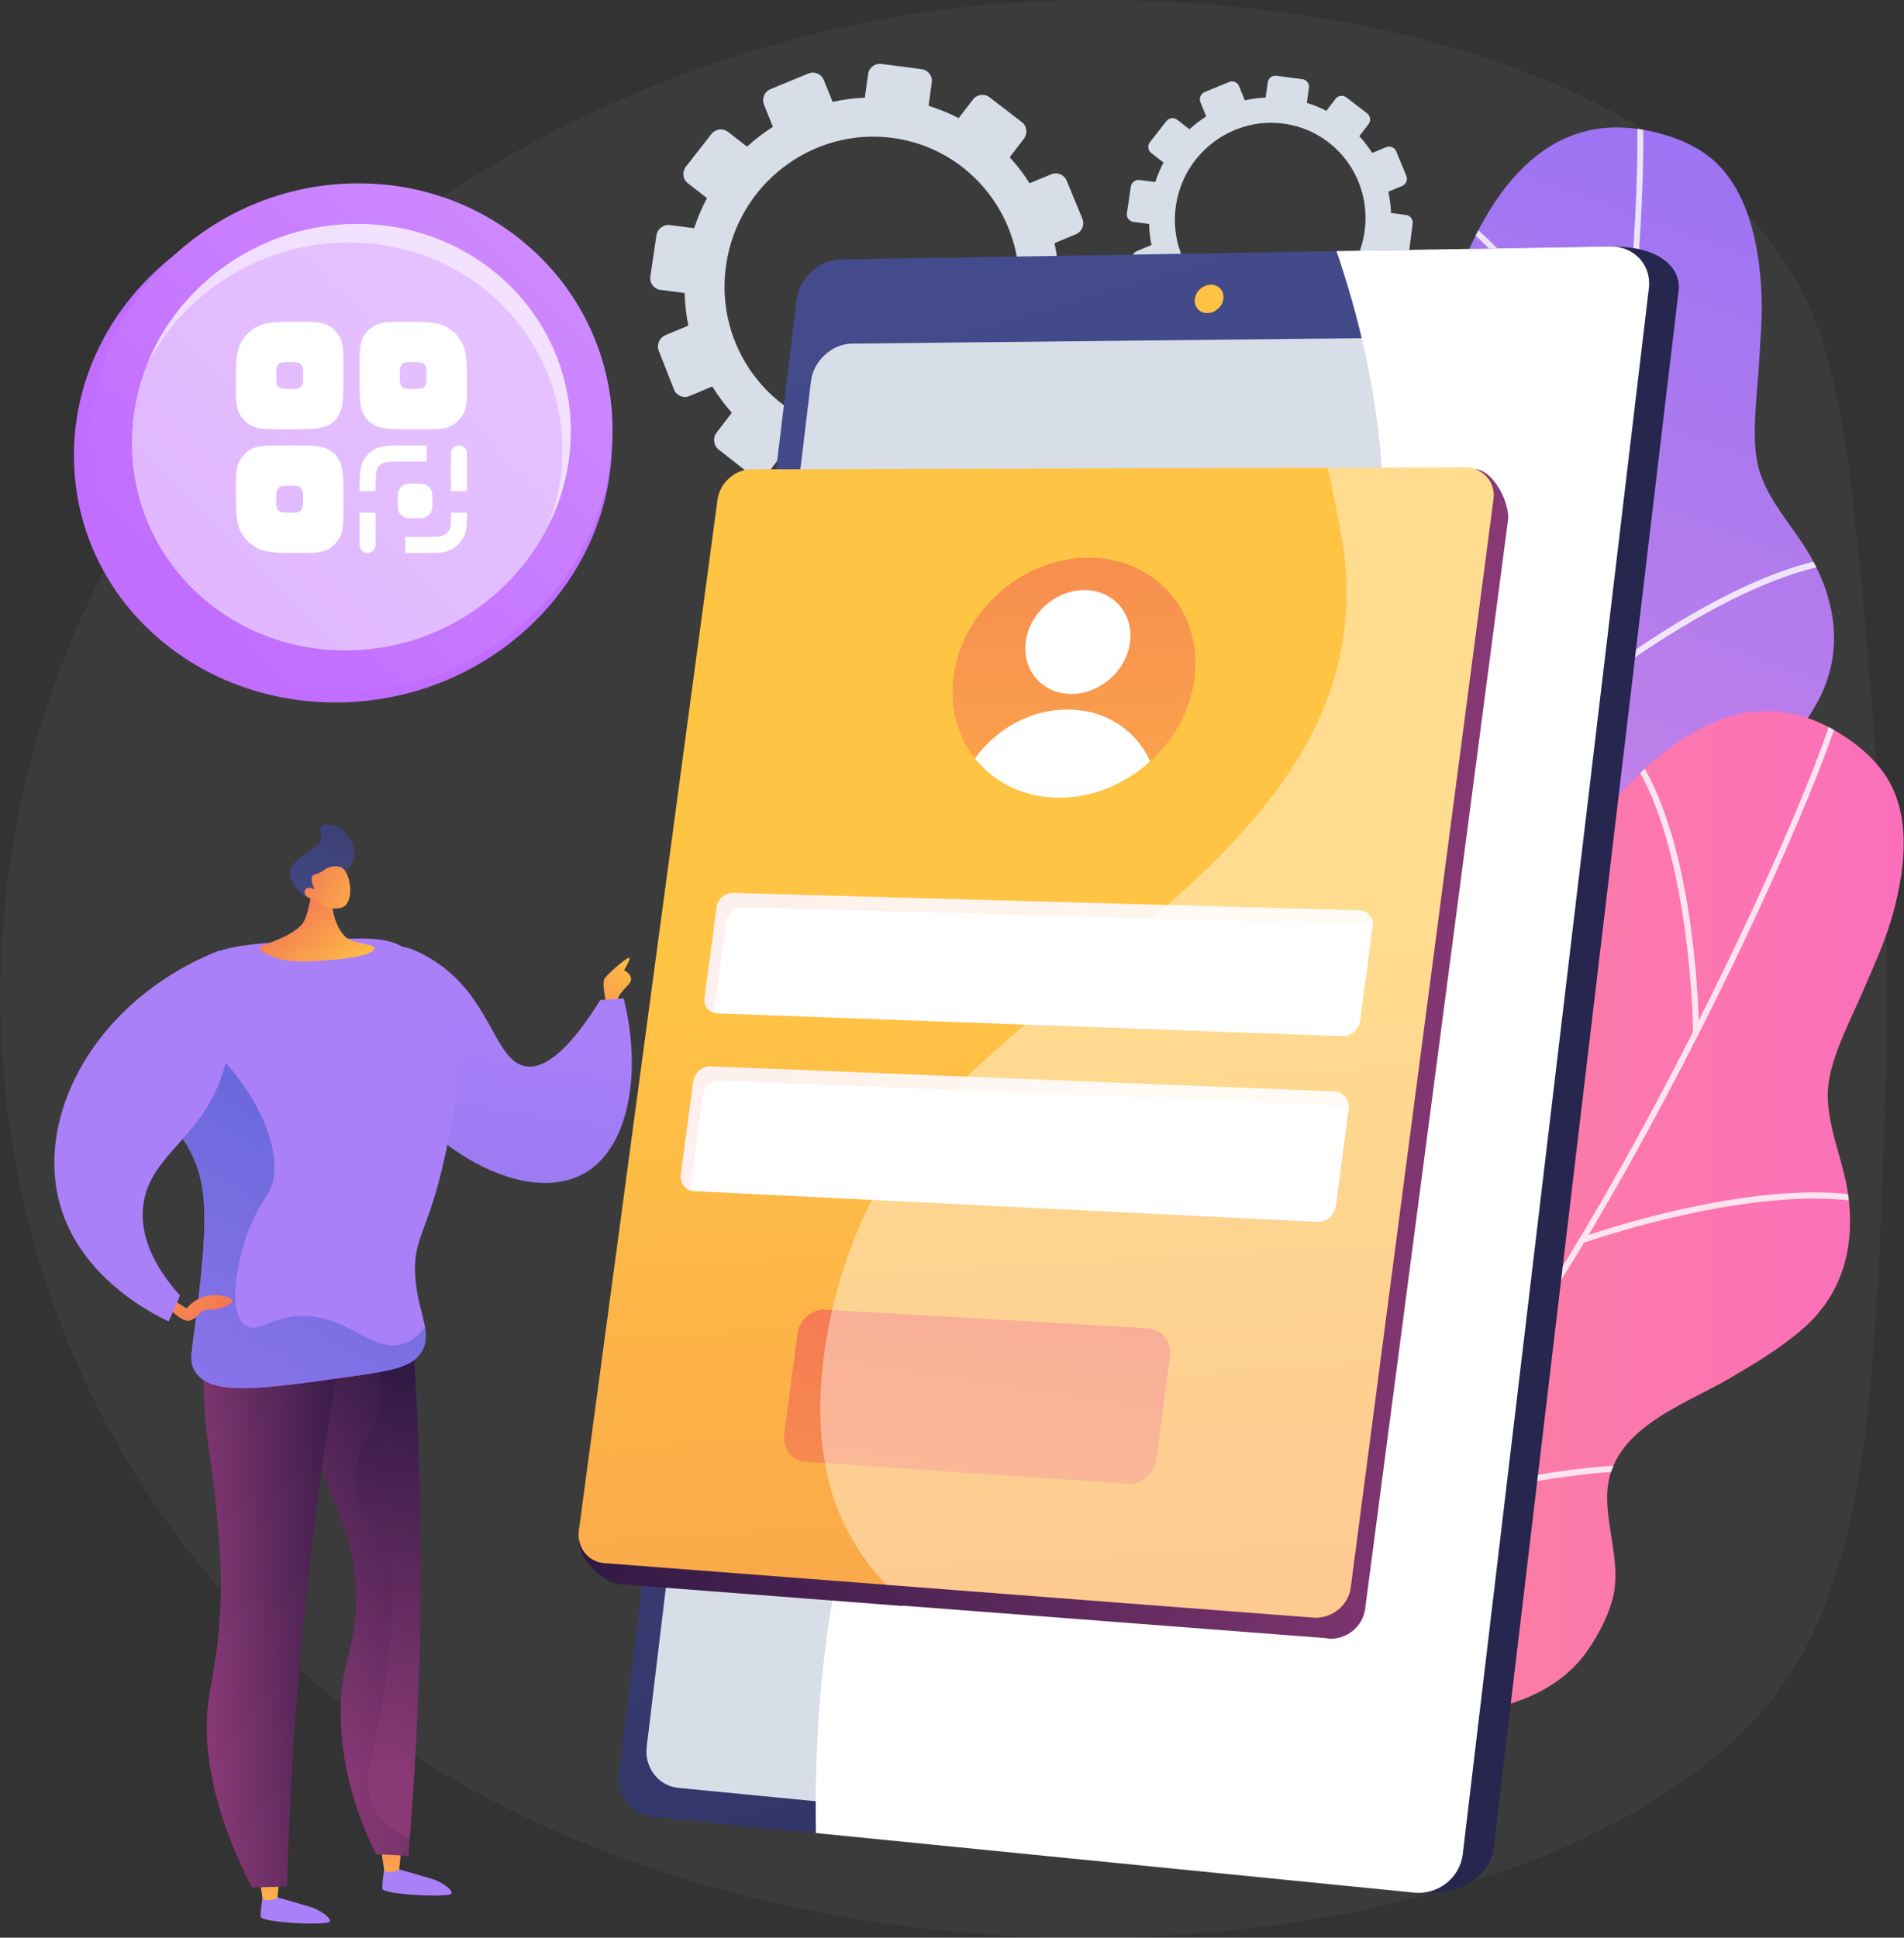 <svg width="2752" height="2800" viewBox="0 0 2752 2800" fill="none" xmlns="http://www.w3.org/2000/svg">
<rect x="0" y="0" width="2752" height="2800" fill="#333333" stroke="none"/>
<path d="M2710.92 1084.2C2680.62 710.624 2665.47 523.835 2594.95 402.978C2393.04 56.945 1806 -25.346 1435.24 6.205C938.883 48.443 371.048 333.782 121.101 884.706C-105.92 1385.1 -1.241 1951.5 340.829 2322.02C967.895 3001.24 2261.4 2879.97 2577.37 2434.29C2703.48 2256.42 2712.57 1972.32 2725.92 1554.99C2732.35 1354.1 2719.82 1194.01 2710.92 1084.2Z" fill="#848484" fill-opacity="0.1"/>
<path d="M2473.06 228.562C2440.97 202.011 2392.29 187.549 2351.14 184.634C2059.45 163.968 2016.89 773.675 2061.59 909.935C2106.3 1046.2 2077.33 1090.94 1847.6 1162.23C1617.88 1233.51 1728.08 1370.78 1756.09 1451.05C1784.09 1531.32 1839.53 1599.13 1672.06 1678.89C1504.59 1758.65 1562.79 1808.06 1562.79 1808.06C1562.79 1808.06 1871.64 2123.97 1854.58 2022.83C1837.52 1921.69 1868.42 1768.96 2145.32 1757.36C2264.59 1752.37 2447.23 1695.47 2487.68 1567.76C2497.1 1538.03 2503.65 1492.6 2496.48 1461.83C2486.55 1419.13 2458.52 1385.48 2442.96 1345.3C2406.7 1251.65 2497.65 1183.06 2549.99 1120.47C2577.31 1087.79 2604.63 1054.28 2625.55 1017.02C2669 939.662 2652.74 856.699 2605.43 785.392C2582.74 751.199 2551.21 714.918 2541.32 674.134C2530.69 630.322 2539.95 570.463 2542.48 525.39C2544.46 490.043 2547.82 454.829 2545.84 419.393C2542.14 353.478 2526.71 272.948 2473.06 228.562Z" fill="url(#paint0_linear_666_926)"/>
<mask id="mask0_666_926" style="mask-type:luminance" maskUnits="userSpaceOnUse" x="1553" y="184" width="1098" height="1859">
<path d="M2473.06 228.562C2440.97 202.011 2392.29 187.549 2351.14 184.634C2059.45 163.968 2016.89 773.675 2061.59 909.935C2106.3 1046.2 2077.33 1090.94 1847.6 1162.23C1617.88 1233.51 1728.08 1370.78 1756.09 1451.05C1784.09 1531.32 1839.53 1599.13 1672.06 1678.89C1504.59 1758.65 1562.79 1808.06 1562.79 1808.06C1562.79 1808.06 1871.64 2123.97 1854.58 2022.83C1837.52 1921.69 1868.42 1768.96 2145.32 1757.36C2264.59 1752.37 2447.23 1695.47 2487.68 1567.76C2497.1 1538.03 2503.65 1492.6 2496.48 1461.83C2486.55 1419.13 2458.52 1385.48 2442.96 1345.3C2406.7 1251.65 2497.65 1183.06 2549.99 1120.47C2577.31 1087.79 2604.63 1054.28 2625.55 1017.02C2669 939.662 2652.74 856.699 2605.43 785.392C2582.74 751.199 2551.21 714.918 2541.32 674.134C2530.69 630.322 2539.95 570.463 2542.48 525.39C2544.46 490.043 2547.82 454.829 2545.84 419.393C2542.14 353.478 2526.71 272.948 2473.06 228.562Z" fill="white"/>
</mask>
<g mask="url(#mask0_666_926)">
<g opacity="0.8">
<path d="M1538.51 1985.37C1536.51 1986.09 1534.24 1985.24 1533.23 1983.3C1532.13 1981.19 1532.94 1978.59 1535.05 1977.48C1536.35 1976.81 1666.37 1908.41 1811.41 1795.78C1945.06 1691.99 2119.17 1528.33 2189.66 1338.09C2248.54 1179.19 2302.23 916.519 2336.98 617.419C2368.14 349.212 2373.06 150.851 2359.82 114.026C2359.01 111.784 2360.17 109.314 2362.41 108.508C2364.66 107.702 2367.13 108.865 2367.93 111.107C2383.42 154.182 2373.59 377.019 2345.55 618.414C2310.73 918.17 2256.86 1181.57 2197.75 1341.08C2126.54 1533.28 1951.16 1698.19 1816.58 1802.69C1670.95 1915.77 1540.35 1984.45 1539.05 1985.13C1538.87 1985.22 1538.69 1985.3 1538.51 1985.37Z" fill="white"/>
<path d="M2336.5 669.411C2334.27 670.213 2332 669.591 2331.18 667.363C2330.1 664.413 2221.37 371.861 2081.14 305.809C2078.99 304.795 2078.11 302.355 2079.13 300.201C2080.14 298.045 2082.73 297.187 2084.89 298.203C2228.32 365.763 2334.8 652.178 2339.27 664.359C2340.09 666.595 2338.77 668.596 2336.53 669.402C2336.52 669.405 2336.51 669.408 2336.5 669.411Z" fill="white"/>
<path d="M2283.48 1008.68C2281.81 1009.28 2279.88 1008.81 2278.69 1007.36C2277.18 1005.52 2277.44 1002.8 2279.28 1001.29C2280.07 1000.63 2360.13 934.958 2458.92 879.847C2592.39 805.386 2694.68 784.6 2762.94 818.068C2765.08 819.116 2765.96 821.701 2764.92 823.84C2763.86 825.979 2761.28 826.862 2759.14 825.814C2602.09 748.818 2287.92 1005.35 2284.76 1007.95C2284.37 1008.27 2283.93 1008.52 2283.48 1008.68Z" fill="white"/>
<path d="M1934.92 1702.15C1934.49 1702.31 1934.02 1702.4 1933.53 1702.4C1931.15 1702.44 1929.19 1700.54 1929.15 1698.16C1929.13 1696.9 1926.91 1571.38 1900.64 1439.13C1876.55 1317.87 1826.81 1165.98 1726.65 1130.98C1724.4 1130.19 1723.22 1127.73 1724 1125.48C1724.79 1123.23 1727.25 1122.05 1729.5 1122.83C1813.02 1152.02 1873.45 1257.91 1909.12 1437.56C1935.53 1570.57 1937.76 1696.77 1937.78 1698.03C1937.81 1699.92 1936.61 1701.54 1934.92 1702.15Z" fill="white"/>
<path d="M2113.15 1499.36C2111.4 1499.99 2109.38 1499.43 2108.22 1497.87C2106.8 1495.95 2107.21 1493.25 2109.12 1491.84C2123.01 1481.57 2450.65 1240.69 2578.42 1263.7C2580.77 1264.12 2582.33 1266.36 2581.9 1268.71C2581.48 1271.05 2579.24 1272.61 2576.89 1272.19C2452.74 1249.84 2117.62 1496.28 2114.25 1498.77C2113.91 1499.03 2113.53 1499.22 2113.15 1499.36Z" fill="white"/>
</g>
</g>
<path d="M2729.07 1126.59C2707.86 1090.75 2666.94 1060.67 2629.21 1044C2361.71 925.85 2115.35 1485.19 2111.31 1628.54C2107.27 1771.89 2064.87 1804.19 1824.58 1793.54C1584.28 1782.89 1641.54 1949.34 1640.73 2034.36C1639.92 2119.37 1669.15 2201.94 1484.57 2220.32C1299.99 2238.71 1338.03 2304.91 1338.03 2304.91C1338.03 2304.91 1521.76 2706.69 1539.93 2605.74C1558.1 2504.79 1638.86 2371.53 1903.36 2454.31C2017.28 2489.97 2208.4 2498.23 2289.67 2391.74C2308.6 2366.94 2330.13 2326.42 2333.8 2295.03C2338.9 2251.49 2323.91 2210.35 2322.87 2167.27C2320.43 2066.87 2429.22 2033.11 2499.66 1991.92C2536.43 1970.41 2573.47 1948.12 2605.77 1920.14C2672.83 1862.04 2685.6 1778.47 2665.21 1695.36C2655.43 1655.51 2638.04 1610.7 2642.53 1568.98C2647.35 1524.15 2676.32 1470.96 2693.95 1429.4C2707.78 1396.81 2722.86 1364.81 2732.98 1330.79C2751.81 1267.51 2764.54 1186.51 2729.07 1126.59Z" fill="url(#paint1_linear_666_926)"/>
<mask id="mask1_666_926" style="mask-type:luminance" maskUnits="userSpaceOnUse" x="1334" y="1027" width="1418" height="1596">
<path d="M2729.07 1126.59C2707.86 1090.75 2666.94 1060.67 2629.21 1044C2361.71 925.85 2115.35 1485.19 2111.31 1628.54C2107.27 1771.89 2064.87 1804.19 1824.58 1793.54C1584.28 1782.89 1641.54 1949.34 1640.73 2034.36C1639.92 2119.37 1669.15 2201.94 1484.57 2220.32C1299.99 2238.71 1338.03 2304.91 1338.03 2304.91C1338.03 2304.91 1521.76 2706.69 1539.93 2605.74C1558.1 2504.79 1638.86 2371.53 1903.36 2454.31C2017.28 2489.97 2208.4 2498.23 2289.67 2391.74C2308.6 2366.94 2330.13 2326.42 2333.8 2295.03C2338.9 2251.49 2323.91 2210.35 2322.87 2167.27C2320.43 2066.87 2429.22 2033.11 2499.66 1991.92C2536.43 1970.41 2573.47 1948.12 2605.77 1920.14C2672.83 1862.04 2685.6 1778.47 2665.21 1695.36C2655.43 1655.51 2638.04 1610.7 2642.53 1568.98C2647.35 1524.15 2676.32 1470.96 2693.95 1429.4C2707.78 1396.81 2722.86 1364.81 2732.98 1330.79C2751.81 1267.51 2764.54 1186.51 2729.07 1126.59Z" fill="white"/>
</mask>
<g mask="url(#mask1_666_926)">
<g opacity="0.8">
<path d="M1255.18 2463.53C1253.06 2463.53 1251.21 2461.97 1250.92 2459.81C1250.59 2457.45 1252.24 2455.27 1254.6 2454.95C1256.05 2454.75 1401.54 2434.39 1576.15 2377.47C1737.03 2325.03 1956.24 2229.94 2086.95 2074.77C2196.12 1945.17 2335.53 1716.16 2469.44 1446.46C2589.51 1204.62 2661.26 1019.62 2661.26 980.489C2661.26 978.106 2663.19 976.176 2665.57 976.176C2667.96 976.176 2669.89 978.107 2669.89 980.489C2669.89 1026.27 2585.23 1232.63 2477.16 1450.3C2342.97 1720.59 2203.14 1950.22 2093.55 2080.33C1961.5 2237.09 1740.67 2332.93 1578.67 2385.72C1403.36 2442.85 1257.23 2463.29 1255.78 2463.49C1255.58 2463.52 1255.38 2463.53 1255.18 2463.53Z" fill="white"/>
<path d="M2451.4 1496.11C2449.03 1496.11 2447.1 1494.31 2447.08 1491.94C2447.06 1488.8 2443.74 1176.49 2334.13 1066.89C2332.45 1065.2 2332.45 1062.5 2334.13 1060.82C2335.82 1059.13 2338.55 1059.15 2340.23 1060.83C2452.34 1172.94 2455.62 1478.9 2455.71 1491.88C2455.72 1494.26 2453.81 1496.11 2451.42 1496.11C2451.41 1496.11 2451.4 1496.11 2451.4 1496.11Z" fill="white"/>
<path d="M2286.7 1796.54C2284.93 1796.54 2283.27 1795.44 2282.64 1793.68C2281.83 1791.44 2283 1788.97 2285.24 1788.16C2286.22 1787.82 2383.78 1753.1 2495.38 1734.67C2646.17 1709.76 2749.46 1724.82 2802.37 1779.41C2804.03 1781.12 2803.99 1783.85 2802.28 1785.51C2800.57 1787.16 2797.84 1787.12 2796.18 1785.41C2674.44 1659.81 2292 1794.91 2288.15 1796.28C2287.67 1796.46 2287.18 1796.54 2286.7 1796.54Z" fill="white"/>
<path d="M1724.05 2331.16C1723.59 2331.16 1723.12 2331.08 1722.65 2330.93C1720.4 2330.15 1719.2 2327.7 1719.97 2325.45C1720.38 2324.26 1760.76 2205.39 1780.79 2072.05C1799.15 1949.79 1803.74 1790.03 1721.33 1723.21C1719.48 1721.7 1719.2 1718.99 1720.7 1717.14C1722.2 1715.29 1724.92 1715 1726.77 1716.51C1795.48 1772.23 1816.52 1892.32 1789.3 2073.45C1769.15 2207.54 1728.54 2327.05 1728.13 2328.24C1727.52 2330.03 1725.84 2331.16 1724.05 2331.16Z" fill="white"/>
<path d="M1960.38 2200.64C1958.52 2200.64 1956.81 2199.43 1956.25 2197.57C1955.57 2195.29 1956.86 2192.88 1959.14 2192.2C1975.68 2187.23 2365.5 2071.43 2477.95 2136.31C2480.02 2137.5 2480.72 2140.14 2479.53 2142.2C2478.34 2144.27 2475.7 2144.98 2473.64 2143.79C2364.38 2080.75 1965.63 2199.25 1961.62 2200.46C1961.21 2200.58 1960.79 2200.64 1960.38 2200.64Z" fill="white"/>
</g>
</g>
<path d="M1832.39 118.956L1829.31 141.015C1819.08 141.482 1809.02 142.801 1799.23 145L1790.89 124.421C1788.62 118.806 1782.2 116.142 1776.55 118.469L1741.18 133.041C1735.52 135.374 1732.76 141.826 1735.02 147.455L1743.4 168.295C1734.84 173.752 1726.73 179.931 1719.2 186.779L1701.41 172.995C1696.62 169.278 1689.66 170.198 1685.87 175.05L1662.1 205.45C1658.3 210.32 1659.1 217.296 1663.9 221.029L1681.74 234.894C1676.99 243.813 1673 253.237 1669.77 263.06L1647.14 260.092C1641.07 259.295 1635.41 263.607 1634.5 269.725L1628.81 308.07C1627.9 314.214 1632.1 319.847 1638.2 320.646L1660.89 323.623C1661.16 333.974 1662.29 344.158 1664.3 354.067L1643.01 362.947C1637.26 365.341 1634.44 371.946 1636.71 377.701L1650.9 413.755C1653.17 419.532 1659.68 422.264 1665.43 419.854L1686.74 410.932C1692.1 419.651 1698.21 427.872 1705 435.512L1690.8 453.95C1686.96 458.942 1687.78 466.082 1692.64 469.896L1723.08 493.778C1727.96 497.602 1735.02 496.639 1738.86 491.629L1752.89 473.312C1761.85 478.087 1771.33 482.056 1781.22 485.224L1778.03 508.085C1777.16 514.343 1781.43 520.073 1787.57 520.879L1826.01 525.919C1832.15 526.725 1837.83 522.301 1838.69 516.041L1841.79 493.353C1852.24 492.907 1862.51 491.555 1872.5 489.302L1880.93 510.263C1883.27 516.083 1889.82 518.833 1895.56 516.401L1931.4 501.214C1937.12 498.788 1939.86 492.114 1937.51 486.309L1929.07 465.497C1937.82 459.852 1946.06 453.436 1953.71 446.344L1971.23 459.964C1976.12 463.77 1983.14 462.813 1986.9 457.828L2010.37 426.713C2014.12 421.746 2013.19 414.65 2008.3 410.861L1990.94 397.406C1995.68 388.231 1999.6 378.542 2002.72 368.46L2024.43 371.307C2030.52 372.106 2036.1 367.757 2036.89 361.596L2041.82 323.151C2042.6 317.016 2038.31 311.4 2032.24 310.603L2010.6 307.764C2010.15 297.286 2008.83 287 2006.61 277.018L2026.68 268.614C2032.33 266.251 2035 259.731 2032.65 254.053L2017.99 218.612C2015.64 212.955 2009.18 210.276 2003.55 212.625L1983.36 221.041C1977.87 212.407 1971.64 204.273 1964.74 196.745L1978.07 179.334C1981.78 174.489 1980.88 167.556 1976.05 163.847L1945.9 140.681C1941.08 136.981 1934.16 137.895 1930.45 142.723L1917.02 160.156C1908.12 155.538 1898.72 151.694 1888.92 148.651L1891.91 126.758C1892.73 120.734 1888.52 115.213 1882.49 114.422L1844.82 109.482C1838.8 108.696 1833.23 112.935 1832.39 118.956ZM1699.58 297.649C1710.47 221.89 1780 168.777 1854.95 178.607C1929.89 188.437 1982.53 257.575 1972.47 333.442C1962.34 409.769 1892.66 463.927 1816.89 453.989C1741.12 444.05 1688.63 373.867 1699.58 297.649Z" fill="#D8DEE8"/>
<path d="M1254.77 107L1250 141.107C1234.19 141.829 1218.63 143.868 1203.5 147.269L1190.61 115.451C1187.09 106.77 1177.16 102.652 1168.42 106.251L1113.74 128.78C1104.98 132.387 1100.72 142.364 1104.22 151.067L1117.18 183.289C1103.93 191.726 1091.4 201.281 1079.75 211.869L1052.26 190.557C1044.84 184.81 1034.08 186.232 1028.22 193.735L991.478 240.739C985.592 248.269 986.834 259.054 994.26 264.826L1021.83 286.263C1014.49 300.054 1008.32 314.624 1003.34 329.812L968.349 325.223C958.956 323.991 950.204 330.657 948.801 340.117L940.007 399.404C938.598 408.904 945.092 417.613 954.513 418.848L989.605 423.451C990.021 439.456 991.769 455.201 994.881 470.522L961.952 484.251C953.072 487.953 948.71 498.165 952.211 507.063L974.15 562.81C977.665 571.742 987.73 575.966 996.628 572.24L1029.58 558.445C1037.86 571.926 1047.31 584.635 1057.8 596.448L1035.85 624.956C1029.9 632.675 1031.18 643.715 1038.7 649.613L1085.76 686.537C1093.3 692.449 1104.22 690.96 1110.15 683.214L1131.85 654.895C1145.7 662.276 1160.36 668.414 1175.66 673.311L1170.72 708.657C1169.37 718.333 1175.97 727.192 1185.48 728.439L1244.9 736.233C1254.4 737.479 1263.18 730.637 1264.5 720.958L1269.3 685.879C1285.45 685.189 1301.34 683.101 1316.78 679.617L1329.82 712.026C1333.43 721.025 1343.56 725.275 1352.43 721.515L1407.85 698.033C1416.7 694.283 1420.93 683.963 1417.29 674.988L1404.26 642.811C1417.79 634.082 1430.52 624.163 1442.34 613.198L1469.43 634.255C1477 640.14 1487.85 638.66 1493.66 630.952L1529.96 582.843C1535.75 575.164 1534.31 564.191 1526.76 558.333L1499.92 537.529C1507.23 523.343 1513.3 508.362 1518.13 492.774L1551.69 497.176C1561.11 498.412 1569.74 491.687 1570.96 482.162L1578.57 422.721C1579.79 413.236 1573.16 404.552 1563.76 403.32L1530.3 398.931C1529.61 382.731 1527.57 366.826 1524.14 351.392L1555.17 338.397C1563.9 334.744 1568.03 324.663 1564.4 315.884L1541.73 261.088C1538.11 252.342 1528.12 248.198 1519.4 251.83L1488.19 264.843C1479.69 251.494 1470.07 238.917 1459.39 227.278L1480.01 200.358C1485.75 192.867 1484.35 182.147 1476.89 176.413L1430.26 140.596C1422.82 134.875 1412.12 136.288 1406.37 143.754L1385.62 170.708C1371.85 163.567 1357.32 157.625 1342.16 152.92L1346.79 119.072C1348.06 109.758 1341.55 101.221 1332.23 99.999L1273.99 92.359C1264.67 91.136 1256.07 97.69 1254.77 107ZM1049.42 383.287C1066.25 266.151 1173.76 184.031 1289.64 199.23C1405.52 214.429 1486.91 321.326 1471.35 438.629C1455.69 556.641 1347.96 640.379 1230.8 625.013C1113.65 609.646 1032.48 501.132 1049.42 383.287Z" fill="#D8DEE8"/>
<path d="M1199.04 437.301L944.276 2554.84C940.457 2586.59 962.339 2615.05 992.993 2618.09L2054.11 2734.58C2119.11 2738.63 2154.71 2705.42 2158.72 2671.66L2426.19 420.362C2430.18 386.789 2398.29 356.385 2333.01 356.384L1262.23 378.936C1231.24 379.455 1202.84 405.718 1199.04 437.301Z" fill="url(#paint2_linear_666_926)"/>
<path d="M1151.28 433.656L895.12 2561.79C891.279 2593.69 913.236 2622.3 944.003 2625.37L2044.09 2734.89C2078.58 2738.32 2110.18 2713.38 2114.22 2679.44L2383.19 416.51C2387.2 382.764 2361.87 355.639 2327 356.227L1214.73 374.994C1183.61 375.519 1155.1 401.915 1151.28 433.656Z" fill="url(#paint3_linear_666_926)"/>
<path d="M1172.15 551.042L934.727 2524.24C931.14 2554.05 951.703 2580.73 980.502 2583.53L2015.09 2684.1C2047.15 2687.21 2076.54 2663.92 2080.29 2632.34L2328.86 541.916C2332.6 510.492 2309.08 485.067 2276.7 485.412L1231.49 496.542C1202.39 496.852 1175.72 521.375 1172.15 551.042Z" fill="#D8DEE8"/>
<path d="M1726.96 432.194C1725.6 443.523 1733.73 452.591 1745.13 452.447C1756.54 452.304 1766.9 442.984 1768.25 431.632C1769.61 420.28 1761.45 411.213 1750.04 411.38C1738.64 411.548 1728.31 420.865 1726.96 432.194Z" fill="url(#paint4_linear_666_926)"/>
<path d="M1351.03 1875.58C1562.83 1483.98 1879.23 1366.77 1974.49 963.185C2025.99 745.033 1990.9 536.233 1931.81 362.894L2327 356.226C2361.87 355.638 2387.2 382.763 2383.19 416.509L2114.22 2679.44C2110.18 2713.37 2078.58 2738.32 2044.08 2734.89L1179.31 2648.79C1172.92 2297.91 1256.61 2050.13 1351.03 1875.58Z" fill="white"/>
<path d="M106.855 658.23C106.855 450.153 288.363 281.496 506.182 281.523C717.56 281.548 884.384 441.326 884.384 638.393C884.384 835.462 717.56 1003.75 506.182 1014.56C288.363 1025.7 106.855 866.307 106.855 658.23Z" fill="url(#paint5_linear_666_926)"/>
<path d="M130.336 641.638C130.336 433.561 306.594 264.904 518.111 264.93C723.374 264.955 885.372 424.732 885.372 621.8C885.372 818.869 723.374 987.157 518.111 997.969C306.594 1009.11 130.336 849.714 130.336 641.638Z" fill="url(#paint6_linear_666_926)"/>
<g opacity="0.5">
<path d="M190.681 640.053C190.681 465.236 338.765 323.538 516.472 323.559C688.925 323.581 825.028 457.818 825.028 623.386C825.028 788.955 688.925 930.344 516.472 939.427C338.764 948.787 190.681 814.87 190.681 640.053Z" fill="white"/>
</g>
<path opacity="0.5" d="M504.236 350.425C676.69 350.448 812.793 484.683 812.793 650.251C812.793 689.624 805.019 727.589 790.969 762.771C812.729 720.408 825.027 673.002 825.027 623.388C825.027 457.819 688.924 323.58 516.471 323.557C379.412 323.543 260.052 407.862 212.583 526.623C266.342 422.216 377.758 350.411 504.236 350.425Z" fill="white"/>
<path fill-rule="evenodd" clip-rule="evenodd" d="M583.566 465H584.706C599.466 465 611.368 465 620.95 465.911C630.832 466.85 639.441 468.84 647.183 473.585C655.022 478.388 661.612 484.979 666.416 492.817C671.159 500.559 673.15 509.168 674.09 519.05C675 528.632 675 540.535 675 555.294V556.435C675 566.133 675 574.226 674.375 580.799C673.722 587.671 672.305 594.075 668.704 599.949C665.182 605.697 660.349 610.53 654.601 614.054C648.726 617.653 642.323 619.071 635.451 619.724C628.878 620.35 620.783 620.348 611.086 620.348H592.634C578.676 620.35 567.038 620.35 557.798 619.108C548.045 617.797 539.239 614.913 532.163 607.837C525.087 600.761 522.203 591.955 520.892 582.203C519.65 572.963 519.65 561.324 519.652 547.366V528.915C519.652 519.217 519.65 511.123 520.276 504.549C520.929 497.678 522.347 491.273 525.946 485.399C529.47 479.651 534.303 474.818 540.051 471.295C545.924 467.696 552.329 466.278 559.201 465.625C565.774 465 573.868 465 583.566 465ZM597.325 562.093C589.319 562.093 585.316 562.093 582.489 560.087C581.492 559.38 580.62 558.509 579.912 557.511C577.906 554.685 577.906 550.681 577.906 542.675C577.906 534.668 577.906 530.664 579.912 527.838C580.62 526.84 581.492 525.969 582.489 525.261C585.316 523.256 589.319 523.256 597.325 523.256C605.333 523.256 609.336 523.256 612.163 525.261C613.16 525.969 614.03 526.84 614.738 527.838C616.744 530.664 616.744 534.668 616.744 542.674C616.744 550.681 616.744 554.685 614.738 557.511C614.03 558.509 613.16 559.38 612.163 560.087C609.336 562.093 605.333 562.093 597.325 562.093Z" fill="white"/>
<path fill-rule="evenodd" clip-rule="evenodd" d="M475.949 471.295C470.075 467.696 463.671 466.278 456.799 465.625C450.226 465 442.132 465 432.434 465H431.294C416.535 465 404.632 465 395.05 465.911C385.168 466.85 376.559 468.84 368.817 473.585C360.979 478.388 354.388 484.979 349.585 492.817C344.84 500.559 342.85 509.168 341.911 519.05C341 528.632 341 540.534 341 555.293V556.434C341 566.132 341 574.226 341.625 580.799C342.278 587.671 343.696 594.075 347.295 599.949C350.818 605.697 355.651 610.53 361.399 614.054C367.273 617.653 373.678 619.071 380.549 619.724C387.123 620.35 395.215 620.348 404.913 620.348H423.366C437.323 620.35 448.963 620.35 458.203 619.108C467.955 617.797 476.761 614.913 483.837 607.837C490.913 600.761 493.797 591.955 495.108 582.203C496.35 572.963 496.35 561.324 496.348 547.366V528.915C496.348 519.218 496.35 511.123 495.724 504.549C495.071 497.678 493.653 491.273 490.054 485.399C486.53 479.651 481.697 474.818 475.949 471.295ZM403.838 560.087C406.664 562.093 410.668 562.093 418.674 562.093C426.681 562.093 430.685 562.093 433.511 560.087C434.509 559.38 435.38 558.509 436.087 557.511C438.093 554.685 438.093 550.681 438.093 542.674C438.093 534.668 438.093 530.664 436.087 527.838C435.38 526.84 434.509 525.969 433.511 525.261C430.685 523.256 426.681 523.256 418.674 523.256C410.668 523.256 406.664 523.256 403.838 525.261C402.84 525.969 401.969 526.84 401.261 527.838C399.256 530.664 399.256 534.668 399.256 542.674C399.256 550.681 399.256 554.685 401.261 557.511C401.969 558.509 402.84 559.38 403.838 560.087Z" fill="white"/>
<path fill-rule="evenodd" clip-rule="evenodd" d="M458.203 644.892C467.955 646.203 476.761 649.087 483.837 656.163C490.913 663.239 493.797 672.045 495.108 681.798C496.35 691.038 496.35 702.676 496.348 716.634V735.086C496.348 744.783 496.35 752.878 495.724 759.451C495.071 766.323 493.653 772.726 490.054 778.601C486.53 784.349 481.697 789.182 475.949 792.704C470.075 796.305 463.671 797.722 456.799 798.375C450.226 799 442.131 799 432.434 799H431.294C416.535 799 404.632 799 395.05 798.09C385.168 797.15 376.559 795.159 368.817 790.416C360.979 785.612 354.388 779.022 349.585 771.183C344.84 763.441 342.85 754.832 341.911 744.95C341 735.368 341 723.466 341 708.706V707.566C341 697.868 341 689.774 341.625 683.201C342.278 676.329 343.696 669.924 347.295 664.051C350.818 658.303 355.651 653.47 361.399 649.946C367.273 646.347 373.678 644.929 380.549 644.276C387.123 643.65 395.216 643.652 404.914 643.652H423.366C437.324 643.65 448.963 643.65 458.203 644.892ZM418.674 740.744C410.668 740.744 406.664 740.744 403.838 738.738C402.84 738.03 401.969 737.16 401.261 736.163C399.256 733.336 399.256 729.333 399.256 721.325C399.256 713.319 399.256 709.316 401.261 706.489C401.969 705.492 402.84 704.62 403.838 703.912C406.664 701.906 410.668 701.906 418.674 701.906C426.681 701.906 430.685 701.906 433.511 703.912C434.509 704.62 435.38 705.492 436.087 706.489C438.093 709.316 438.093 713.319 438.093 721.325C438.093 729.333 438.093 733.336 436.087 736.163C435.38 737.16 434.509 738.03 433.511 738.738C430.685 740.744 426.681 740.744 418.674 740.744Z" fill="white"/>
<path d="M519.652 709.079V709.675H542.953C542.953 698.523 542.968 691.036 543.548 685.328C544.109 679.815 545.101 677.269 546.226 675.584C547.642 673.463 549.463 671.642 551.584 670.226C553.269 669.101 555.815 668.109 561.328 667.548C567.036 666.968 574.523 666.953 585.675 666.953H616.744V643.651H585.079C574.676 643.651 565.997 643.65 558.97 644.365C551.615 645.114 544.79 646.741 538.638 650.851C533.974 653.967 529.967 657.973 526.851 662.638C522.741 668.79 521.115 675.615 520.365 682.97C519.65 689.997 519.652 698.676 519.652 709.079Z" fill="white"/>
<path d="M675 741.136V740.744H651.697C651.697 748.142 651.692 753.107 651.43 756.951C651.174 760.69 650.717 762.512 650.219 763.71C648.248 768.469 644.469 772.248 639.71 774.219C638.512 774.717 636.69 775.174 632.951 775.43C629.107 775.692 624.142 775.697 616.744 775.697H585.675V799H617.136C624.042 799 629.805 799 634.538 798.678C639.464 798.342 644.117 797.617 648.627 795.748C659.095 791.412 667.412 783.095 671.749 772.627C673.617 768.117 674.342 763.464 674.678 758.538C675 753.805 675 748.042 675 741.136Z" fill="white"/>
<path d="M542.953 787.348C542.953 793.783 537.738 799 531.302 799C524.867 799 519.652 793.783 519.652 787.348V740.744H542.953V787.348Z" fill="white"/>
<path d="M663.348 643.651C656.914 643.651 651.697 648.867 651.697 655.301V709.675H675V655.301C675 648.867 669.783 643.651 663.348 643.651Z" fill="white"/>
<path d="M576.071 709.11C574.8 712.179 574.8 716.07 574.8 723.851C574.8 731.631 574.8 735.522 576.071 738.592C577.766 742.683 581.017 745.935 585.109 747.63C588.178 748.901 592.069 748.901 599.85 748.901C607.631 748.901 611.522 748.901 614.591 747.63C618.683 745.935 621.934 742.683 623.629 738.592C624.9 735.522 624.9 731.631 624.9 723.851C624.9 716.07 624.9 712.179 623.629 709.11C621.934 705.018 618.683 701.767 614.591 700.071C611.522 698.801 607.631 698.801 599.85 698.801C592.069 698.801 588.178 698.801 585.109 700.071C581.017 701.767 577.766 705.018 576.071 709.11Z" fill="white"/>
<path d="M876.525 1449.52C876.525 1449.52 868.828 1420.66 874.28 1413.28C879.732 1405.9 913.082 1376.4 909.875 1386.02C906.668 1395.64 901.859 1402.05 901.859 1402.05C901.859 1402.05 919.816 1410.39 908.272 1422.9C896.727 1435.41 892.873 1438.29 892.235 1449.52C891.596 1460.74 884.221 1464.59 876.525 1449.52Z" fill="url(#paint7_linear_666_926)"/>
<path d="M556.166 2695.29C556.166 2695.29 552.088 2720.25 552.608 2729.13C553.126 2738.02 651.705 2742.56 652.701 2735.9C653.697 2729.25 636.406 2718.67 624.237 2714.93C612.067 2711.2 576.449 2701.23 576.449 2701.23L556.166 2695.29Z" fill="url(#paint8_linear_666_926)"/>
<path d="M580.094 2670.41L576.95 2701.44C576.95 2701.44 565.499 2709.01 555.41 2703.17L550.362 2669.39L580.094 2670.41Z" fill="url(#paint9_linear_666_926)"/>
<path d="M380.284 2735.75C380.284 2735.75 376.205 2760.71 376.724 2769.6C377.243 2778.48 475.823 2783.02 476.818 2776.37C477.814 2769.71 460.523 2759.13 448.354 2755.39C436.185 2751.66 400.567 2741.69 400.567 2741.69L380.284 2735.75Z" fill="url(#paint10_linear_666_926)"/>
<path d="M404.212 2710.87L401.068 2741.91C401.068 2741.91 389.617 2749.47 379.527 2743.63L374.479 2709.85L404.212 2710.87Z" fill="url(#paint11_linear_666_926)"/>
<path d="M562.206 1860.15C573.6 1883.25 584.996 1906.35 596.391 1929.45C605.555 2061.29 610.109 2204.64 607.184 2357.95C605.008 2472.01 598.911 2580.06 590.156 2681.48C574.707 2680.77 559.257 2680.06 543.807 2679.36C521.466 2635.02 495.094 2567.84 492.667 2484.92C490.135 2398.43 516.358 2386.95 514.695 2304.13C512.539 2196.79 467.529 2168.16 443.549 2039.05C434.379 1989.67 428.204 1925.18 435.543 1846.94C477.765 1851.34 519.984 1855.75 562.206 1860.15Z" fill="url(#paint12_linear_666_926)"/>
<path opacity="0.3" d="M435.544 1846.93C458.346 1849.31 481.147 1851.69 503.95 1854.07C544.995 1925.5 556.455 1999.84 549.252 2032.73C539.062 2079.26 512.106 2094.16 513.588 2140.87C515.054 2187.09 542.286 2199.08 559.561 2253.56C571.519 2291.28 568.364 2325.96 561.56 2393.78C547.859 2530.39 514.87 2572.17 542.503 2616.96C550.355 2629.68 564.502 2644.84 592.219 2656.41C591.541 2664.79 590.873 2673.19 590.157 2681.48C574.708 2680.78 559.258 2680.06 543.808 2679.36C521.467 2635.01 495.095 2567.84 492.668 2484.92C490.136 2398.43 516.358 2386.94 514.696 2304.13C512.54 2196.79 467.53 2168.16 443.55 2039.05C434.379 1989.67 428.205 1925.18 435.544 1846.93Z" fill="url(#paint13_linear_666_926)"/>
<path d="M500.903 1901.74C479.514 2018.37 460.621 2143.21 445.879 2275.59C428.081 2435.44 418.582 2586.14 414.847 2726.06C397.89 2726.54 380.933 2727.01 363.975 2727.5C297.155 2595.31 293.072 2505.68 302.707 2447.33C306.42 2424.85 316.503 2380.76 318.805 2314.87C320.409 2268.94 317.479 2233.98 313.818 2191.96C305.794 2099.83 296.055 2079.72 294.656 2009.25C293.341 1943.11 293.07 1909.65 311.949 1890.11C361.689 1838.65 491.087 1897.18 500.903 1901.74Z" fill="url(#paint14_linear_666_926)"/>
<path d="M867.651 1445.07C878.929 1444.28 890.204 1443.5 901.481 1442.71C928.085 1550.21 909.004 1654.5 848.958 1692.85C755.146 1752.77 580.798 1639.88 543.016 1516.96C526.432 1463 530.209 1385.13 563.353 1370C572.553 1365.8 586.829 1365.15 617.759 1382.52C710.128 1434.38 712.555 1532.39 759.513 1540.69C780.393 1544.39 814.109 1531.08 867.651 1445.07Z" fill="url(#paint15_linear_666_926)"/>
<path d="M609.368 1953.1C625.615 1926.15 605.209 1900.14 600.563 1849.07C595.299 1791.18 617.598 1781.54 639.652 1685.61C654.318 1621.81 668.397 1560.56 651.592 1488.86C643.539 1454.5 629.879 1396.22 581.646 1368.07C556.755 1353.54 522.77 1354.99 455.817 1358.5C373.021 1362.83 331.624 1364.99 300.75 1381.25C296.231 1383.63 202.306 1434.72 195.841 1517.99C189.26 1602.75 281.565 1614.14 293.875 1727.17C299.402 1777.91 289.55 1855.95 283.162 1906.57C277.028 1955.17 272.806 1967.61 282.397 1982.32C305.513 2017.79 376.283 2007.68 517.825 1987.47C573.348 1979.54 597.245 1973.22 609.368 1953.1Z" fill="url(#paint16_linear_666_926)"/>
<path d="M394.011 1708.99C388.026 1731.02 366.501 1747.47 351.517 1801.06C348.282 1812.63 325.241 1895.01 355.129 1915.29C372.393 1927 387.89 1904.81 429.788 1901.92C502.391 1896.89 536.978 1957.91 584.404 1941.25C592.632 1938.35 603.496 1932.19 614.342 1918.03C616.501 1930.79 616.131 1941.88 609.367 1953.1C597.243 1973.22 573.347 1979.54 517.826 1987.47C376.284 2007.68 305.514 2017.79 282.398 1982.32C272.807 1967.61 277.028 1955.16 283.163 1906.56C289.551 1855.95 299.403 1777.91 293.876 1727.17C281.565 1614.14 189.26 1602.75 195.842 1517.99C197.601 1495.33 205.936 1475.16 217.082 1457.6C334.176 1504.98 412.824 1639.76 394.011 1708.99Z" fill="url(#paint17_linear_666_926)"/>
<path d="M246.115 1875.71L269.542 1890.67C273.749 1885.81 283.487 1876.01 298.693 1872.67C315.824 1868.9 335.49 1874.3 335.947 1879.77C336.314 1884.15 324.339 1888.57 322.488 1889.25C307.541 1894.77 296.45 1890.19 290.407 1896.2C288.27 1898.32 285.606 1902.27 279.481 1905.94C277.873 1906.9 276.187 1907.75 275.299 1908.09C265.323 1911.97 248.209 1894.6 246.737 1893.09L246.115 1875.71Z" fill="url(#paint18_linear_666_926)"/>
<path d="M315.329 1568.45C332.276 1527.86 344.018 1465.71 317.25 1373.42C140.872 1442.92 50.919 1607.68 86.042 1738.28C114.995 1845.95 220.334 1898.4 243.832 1909.43C249.299 1896.98 254.768 1884.54 260.235 1872.1C233.004 1841.77 202.318 1796.94 206.658 1745.77C212.674 1674.83 281.018 1650.62 315.329 1568.45Z" fill="url(#paint19_linear_666_926)"/>
<path d="M451.483 1275C451.483 1275 450.09 1305.85 440.512 1328.96C431.857 1349.84 386.333 1362.97 377.106 1367.63C367.877 1372.29 394.394 1385.91 421.023 1388.59C447.651 1391.27 523.697 1385.22 537.406 1375.13C551.114 1365.03 526.39 1365.79 507.383 1358.81C488.377 1351.84 477.387 1314.67 480.742 1297.79C484.096 1280.92 451.483 1275 451.483 1275Z" fill="url(#paint20_linear_666_926)"/>
<path d="M493.6 1263.81C507.417 1250.23 509.346 1248.65 510.851 1243.96C516.89 1225.12 502.282 1199.33 483.122 1192.98C482.125 1192.65 469.276 1188.54 464.371 1194.11C460.205 1198.85 466.334 1205.38 463.42 1214.51C460.691 1223.05 453.286 1223.69 439.563 1234.89C428.258 1244.12 421.232 1249.85 419.611 1257.92C416.269 1274.55 436.402 1298.65 454.225 1298C460.634 1297.76 462.377 1294.49 493.6 1263.81Z" fill="url(#paint21_linear_666_926)"/>
<path d="M455.969 1300.57C455.969 1300.57 470.656 1317.2 493.03 1311.7C513.062 1306.78 507.951 1260.8 493.291 1253.45C488.401 1251.01 479.514 1251.21 472.831 1254.43C468.883 1256.33 467.786 1258.31 461.275 1261.29C455.271 1264.04 453.367 1263.66 451.752 1265.6C449.73 1268.02 448.861 1273.23 455.193 1285.82C450.63 1282.59 445.722 1281.91 442.71 1284.05C442.229 1284.39 441.005 1285.58 440.478 1287.16C438.568 1292.85 444.487 1298.64 455.969 1300.57Z" fill="url(#paint22_linear_666_926)"/>
<path d="M2131.23 678.022L2136.41 705.927H2136.4L2029.97 706.178L1106.37 708.368C1082.61 708.424 1060.76 728.063 1057.5 752.237L837.025 2225.77C833.743 2250.16 871.707 2287.39 895.327 2289.21L1305.08 2320.7V2320.21L1918 2367.23C1918.01 2367.23 1918.02 2367.23 1918.03 2367.23L1919.52 2367.85C1945.69 2369.87 1969.7 2350.88 1973.1 2325.12C1973.1 2325.11 1973.1 2325.23 1973.1 2325.22L2179.58 751.965C2182.93 726.437 2157.55 677.95 2131.23 678.022Z" fill="url(#paint23_linear_666_926)"/>
<path d="M1952.2 2294.45C1948.82 2320.22 1924.82 2339.48 1898.65 2337.47L873.409 2258.75C849.803 2256.93 833.369 2235.69 836.652 2211.3L1037.08 722.103C1040.33 697.934 1062.18 678.291 1085.92 678.226L2116.95 675.391C2143.26 675.319 2161.92 695.947 2158.57 721.469L1952.2 2294.45Z" fill="url(#paint24_linear_666_926)"/>
<path d="M1965.82 1475.48C1964.14 1488.24 1952.22 1497.76 1939.2 1497.28L1036.86 1464.35C1024.95 1463.91 1016.58 1454.11 1018.21 1441.92L1035.95 1310.43C1037.59 1298.25 1048.46 1290.01 1060.38 1290.34L1963.5 1315.42C1976.54 1315.78 1985.78 1324.99 1984.1 1337.74L1965.82 1475.48Z" fill="white"/>
<path d="M1930.87 1742.65C1929.19 1755.44 1917.26 1766.35 1904.25 1765.7L1002.6 1721.16C990.697 1720.57 982.414 1709.18 984.054 1696.98L1001.93 1562.95C1003.57 1550.75 1014.55 1540.3 1026.45 1540.78L1928.65 1577.17C1941.68 1577.7 1950.88 1589.48 1949.2 1602.25L1930.87 1742.65Z" fill="white"/>
<path opacity="0.1" d="M1984.17 1337.21C1982.04 1336.52 1979.73 1336.14 1977.29 1336.07L1074.15 1311.01C1062.23 1310.66 1051.35 1318.93 1049.73 1331.08L1031.97 1462.57C1031.93 1462.92 1031.9 1463.23 1031.86 1463.57C1022.71 1460.99 1016.82 1452.31 1018.2 1441.91L1035.96 1310.42C1037.58 1298.27 1048.46 1290 1060.37 1290.35L1963.52 1315.41C1976.32 1315.79 1985.52 1324.71 1984.17 1337.21Z" fill="url(#paint25_linear_666_926)"/>
<path opacity="0.1" d="M1949.4 1599.3C1947.23 1598.44 1944.89 1597.92 1942.41 1597.82L1040.23 1561.43C1028.32 1560.94 1017.34 1571.41 1015.72 1583.6L997.811 1717.64C997.708 1718.5 997.639 1719.33 997.639 1720.19C988.48 1717.23 982.661 1707.38 984.038 1696.98L1001.94 1562.94C1003.56 1550.75 1014.55 1540.29 1026.46 1540.77L1928.64 1577.16C1940.69 1577.68 1949.43 1587.73 1949.4 1599.3Z" fill="url(#paint26_linear_666_926)"/>
<path d="M1691.08 1959.2C1693.74 1939.03 1679.48 1920.45 1659.21 1919.28L1192.46 1892.48C1173.13 1891.37 1155.28 1907.65 1152.65 1927.29L1133.38 2072.47C1130.75 2092.14 1144.17 2110.96 1163.48 2112.28L1630 2144.2C1650.26 2145.59 1668.92 2128.48 1671.58 2108.28L1691.08 1959.2Z" fill="url(#paint27_linear_666_926)"/>
<path d="M1726.33 981.065C1720.18 1027.48 1696.33 1069.37 1662.44 1100.18C1625.91 1133.4 1577.79 1153.62 1527.75 1152.66C1477.96 1151.7 1436.06 1129.94 1409.15 1095.97C1384.32 1064.66 1372.17 1022.94 1378.26 977.308C1390.93 882.382 1478.14 805.639 1573.86 805.864C1670.47 806.093 1739.11 884.517 1726.33 981.065Z" fill="url(#paint28_linear_666_926)"/>
<path d="M1633.25 928.316C1627.74 969.899 1589.36 1003.21 1547.69 1002.71C1506.19 1002.22 1477.12 968.348 1482.62 927.068C1488.12 885.799 1526.11 852.507 1567.63 852.699C1609.32 852.892 1638.77 886.743 1633.25 928.316Z" fill="white"/>
<path d="M1662.44 1100.18C1625.91 1133.4 1577.79 1153.62 1527.76 1152.66C1477.96 1151.7 1436.06 1129.94 1409.15 1095.97C1439.95 1053.06 1490.74 1024.52 1544.7 1025.23C1598.93 1025.93 1642.65 1055.99 1662.44 1100.18Z" fill="white"/>
<path opacity="0.4" d="M2158.57 721.469L1952.2 2294.45C1948.83 2320.21 1923.29 2339.37 1897.13 2337.36L1281.36 2290.07C1252.11 2260.13 1228.02 2224.18 1210.83 2181.06C1202.39 2159.91 1196.21 2137.09 1192.1 2113.09C1180.67 2046.67 1185.1 1971.18 1201.77 1897.06C1214.6 1840.01 1234.69 1783.69 1260.42 1732.87C1281 1692.24 1305.2 1655.09 1332.23 1623.87C1351.69 1601.4 1372.74 1579.57 1394.94 1558.16C1421.71 1532.32 1450.16 1507.1 1479.51 1482.11C1547.89 1423.84 1621.13 1366.87 1688.93 1306.71C1845.37 1167.93 1972.29 1012.86 1941.75 791.597C1940.78 784.63 1931.24 731.258 1919.06 675.935L2115.42 675.395C2141.72 675.323 2161.92 695.956 2158.57 721.469Z" fill="white"/>
<defs>
<linearGradient id="paint0_linear_666_926" x1="1875.48" y1="2019.62" x2="2605.87" y2="46.993" gradientUnits="userSpaceOnUse">
<stop offset="0.004" stop-color="#E38DDD"/>
<stop offset="1" stop-color="#9571F6"/>
</linearGradient>
<linearGradient id="paint1_linear_666_926" x1="1334.79" y1="1824.87" x2="2751.52" y2="1824.87" gradientUnits="userSpaceOnUse">
<stop stop-color="#FF9085"/>
<stop offset="1" stop-color="#FB6FBB"/>
</linearGradient>
<linearGradient id="paint2_linear_666_926" x1="1698.37" y1="1490.89" x2="2116.55" y2="1536.51" gradientUnits="userSpaceOnUse">
<stop stop-color="#444B8C"/>
<stop offset="0.996" stop-color="#26264F"/>
</linearGradient>
<linearGradient id="paint3_linear_666_926" x1="1329.91" y1="436.783" x2="2363.95" y2="3957.08" gradientUnits="userSpaceOnUse">
<stop stop-color="#444B8C"/>
<stop offset="0.996" stop-color="#26264F"/>
</linearGradient>
<linearGradient id="paint4_linear_666_926" x1="1717.39" y1="350.075" x2="2932.67" y2="3641.44" gradientUnits="userSpaceOnUse">
<stop stop-color="#FFC444"/>
<stop offset="0.996" stop-color="#F36F56"/>
</linearGradient>
<linearGradient id="paint5_linear_666_926" x1="-8900.11" y1="9507.89" x2="-8068.86" y2="8724.04" gradientUnits="userSpaceOnUse">
<stop stop-color="#311944"/>
<stop offset="1" stop-color="#C16DFF"/>
</linearGradient>
<linearGradient id="paint6_linear_666_926" x1="255.212" y1="860.729" x2="2502" y2="-1386.06" gradientUnits="userSpaceOnUse">
<stop stop-color="#C16DFF"/>
<stop offset="1" stop-color="#F6E9FF"/>
</linearGradient>
<linearGradient id="paint7_linear_666_926" x1="930.099" y1="1386.34" x2="798.099" y2="1520.7" gradientUnits="userSpaceOnUse">
<stop stop-color="#FFC444"/>
<stop offset="0.996" stop-color="#F36F56"/>
</linearGradient>
<linearGradient id="paint8_linear_666_926" x1="602.909" y1="2662.58" x2="604.021" y2="2364.51" gradientUnits="userSpaceOnUse">
<stop stop-color="#AA80F9"/>
<stop offset="0.996" stop-color="#6165D7"/>
</linearGradient>
<linearGradient id="paint9_linear_666_926" x1="573.38" y1="2758.36" x2="559.187" y2="2604.34" gradientUnits="userSpaceOnUse">
<stop stop-color="#FFC444"/>
<stop offset="0.996" stop-color="#F36F56"/>
</linearGradient>
<linearGradient id="paint10_linear_666_926" x1="427.179" y1="2661.92" x2="428.291" y2="2363.85" gradientUnits="userSpaceOnUse">
<stop stop-color="#AA80F9"/>
<stop offset="0.996" stop-color="#6165D7"/>
</linearGradient>
<linearGradient id="paint11_linear_666_926" x1="395.281" y1="2774.77" x2="381.088" y2="2620.75" gradientUnits="userSpaceOnUse">
<stop stop-color="#FFC444"/>
<stop offset="0.996" stop-color="#F36F56"/>
</linearGradient>
<linearGradient id="paint12_linear_666_926" x1="567.993" y1="1982.29" x2="458.739" y2="2540.85" gradientUnits="userSpaceOnUse">
<stop stop-color="#311944"/>
<stop offset="1" stop-color="#893976"/>
</linearGradient>
<linearGradient id="paint13_linear_666_926" x1="622.516" y1="2255.42" x2="458.375" y2="2268.57" gradientUnits="userSpaceOnUse">
<stop stop-color="#311944"/>
<stop offset="1" stop-color="#893976"/>
</linearGradient>
<linearGradient id="paint14_linear_666_926" x1="531.728" y1="2286.29" x2="282.547" y2="2306.27" gradientUnits="userSpaceOnUse">
<stop stop-color="#311944"/>
<stop offset="1" stop-color="#893976"/>
</linearGradient>
<linearGradient id="paint15_linear_666_926" x1="728.549" y1="1463.85" x2="544.193" y2="2647.82" gradientUnits="userSpaceOnUse">
<stop stop-color="#AA80F9"/>
<stop offset="0.996" stop-color="#6165D7"/>
</linearGradient>
<linearGradient id="paint16_linear_666_926" x1="336.456" y1="2763.43" x2="247.29" y2="3958.35" gradientUnits="userSpaceOnUse">
<stop stop-color="#AA80F9"/>
<stop offset="0.996" stop-color="#6165D7"/>
</linearGradient>
<linearGradient id="paint17_linear_666_926" x1="33.307" y1="2356.01" x2="525.428" y2="1513.05" gradientUnits="userSpaceOnUse">
<stop stop-color="#AA80F9"/>
<stop offset="0.996" stop-color="#6165D7"/>
</linearGradient>
<linearGradient id="paint18_linear_666_926" x1="207.756" y1="1773.17" x2="311.548" y2="1913.38" gradientUnits="userSpaceOnUse">
<stop stop-color="#FFC444"/>
<stop offset="0.996" stop-color="#F36F56"/>
</linearGradient>
<linearGradient id="paint19_linear_666_926" x1="118.603" y1="2747.18" x2="29.437" y2="3942.1" gradientUnits="userSpaceOnUse">
<stop stop-color="#AA80F9"/>
<stop offset="0.996" stop-color="#6165D7"/>
</linearGradient>
<linearGradient id="paint20_linear_666_926" x1="502.504" y1="1423.78" x2="402.585" y2="1299.46" gradientUnits="userSpaceOnUse">
<stop stop-color="#FFC444"/>
<stop offset="0.996" stop-color="#F36F56"/>
</linearGradient>
<linearGradient id="paint21_linear_666_926" x1="426.528" y1="1378.12" x2="479.487" y2="1203.9" gradientUnits="userSpaceOnUse">
<stop stop-color="#444B8C"/>
<stop offset="0.996" stop-color="#3E4177"/>
</linearGradient>
<linearGradient id="paint22_linear_666_926" x1="561.586" y1="1317.33" x2="412.625" y2="1251.02" gradientUnits="userSpaceOnUse">
<stop stop-color="#FFC444"/>
<stop offset="0.996" stop-color="#F36F56"/>
</linearGradient>
<linearGradient id="paint23_linear_666_926" x1="836.825" y1="1523.01" x2="2179.87" y2="1523.01" gradientUnits="userSpaceOnUse">
<stop stop-color="#311944"/>
<stop offset="1" stop-color="#893976"/>
</linearGradient>
<linearGradient id="paint24_linear_666_926" x1="1653.36" y1="4164.55" x2="1493.21" y2="1390.63" gradientUnits="userSpaceOnUse">
<stop offset="0.004" stop-color="#F36F56"/>
<stop offset="1" stop-color="#FFC444"/>
</linearGradient>
<linearGradient id="paint25_linear_666_926" x1="1018" y1="1376.95" x2="1984.3" y2="1376.95" gradientUnits="userSpaceOnUse">
<stop offset="0.004" stop-color="#F36F56"/>
<stop offset="1" stop-color="#FFC444"/>
</linearGradient>
<linearGradient id="paint26_linear_666_926" x1="983.837" y1="1630.47" x2="1949.4" y2="1630.47" gradientUnits="userSpaceOnUse">
<stop offset="0.004" stop-color="#F36F56"/>
<stop offset="1" stop-color="#FFC444"/>
</linearGradient>
<linearGradient id="paint27_linear_666_926" x1="1458.43" y1="1724.07" x2="1242.59" y2="3092.86" gradientUnits="userSpaceOnUse">
<stop offset="0.004" stop-color="#F36F56"/>
<stop offset="1" stop-color="#FFC444"/>
</linearGradient>
<linearGradient id="paint28_linear_666_926" x1="1529.44" y1="298.922" x2="1575.53" y2="1671.6" gradientUnits="userSpaceOnUse">
<stop offset="0.004" stop-color="#F36F56"/>
<stop offset="1" stop-color="#FFC444"/>
</linearGradient>
</defs>
</svg>
